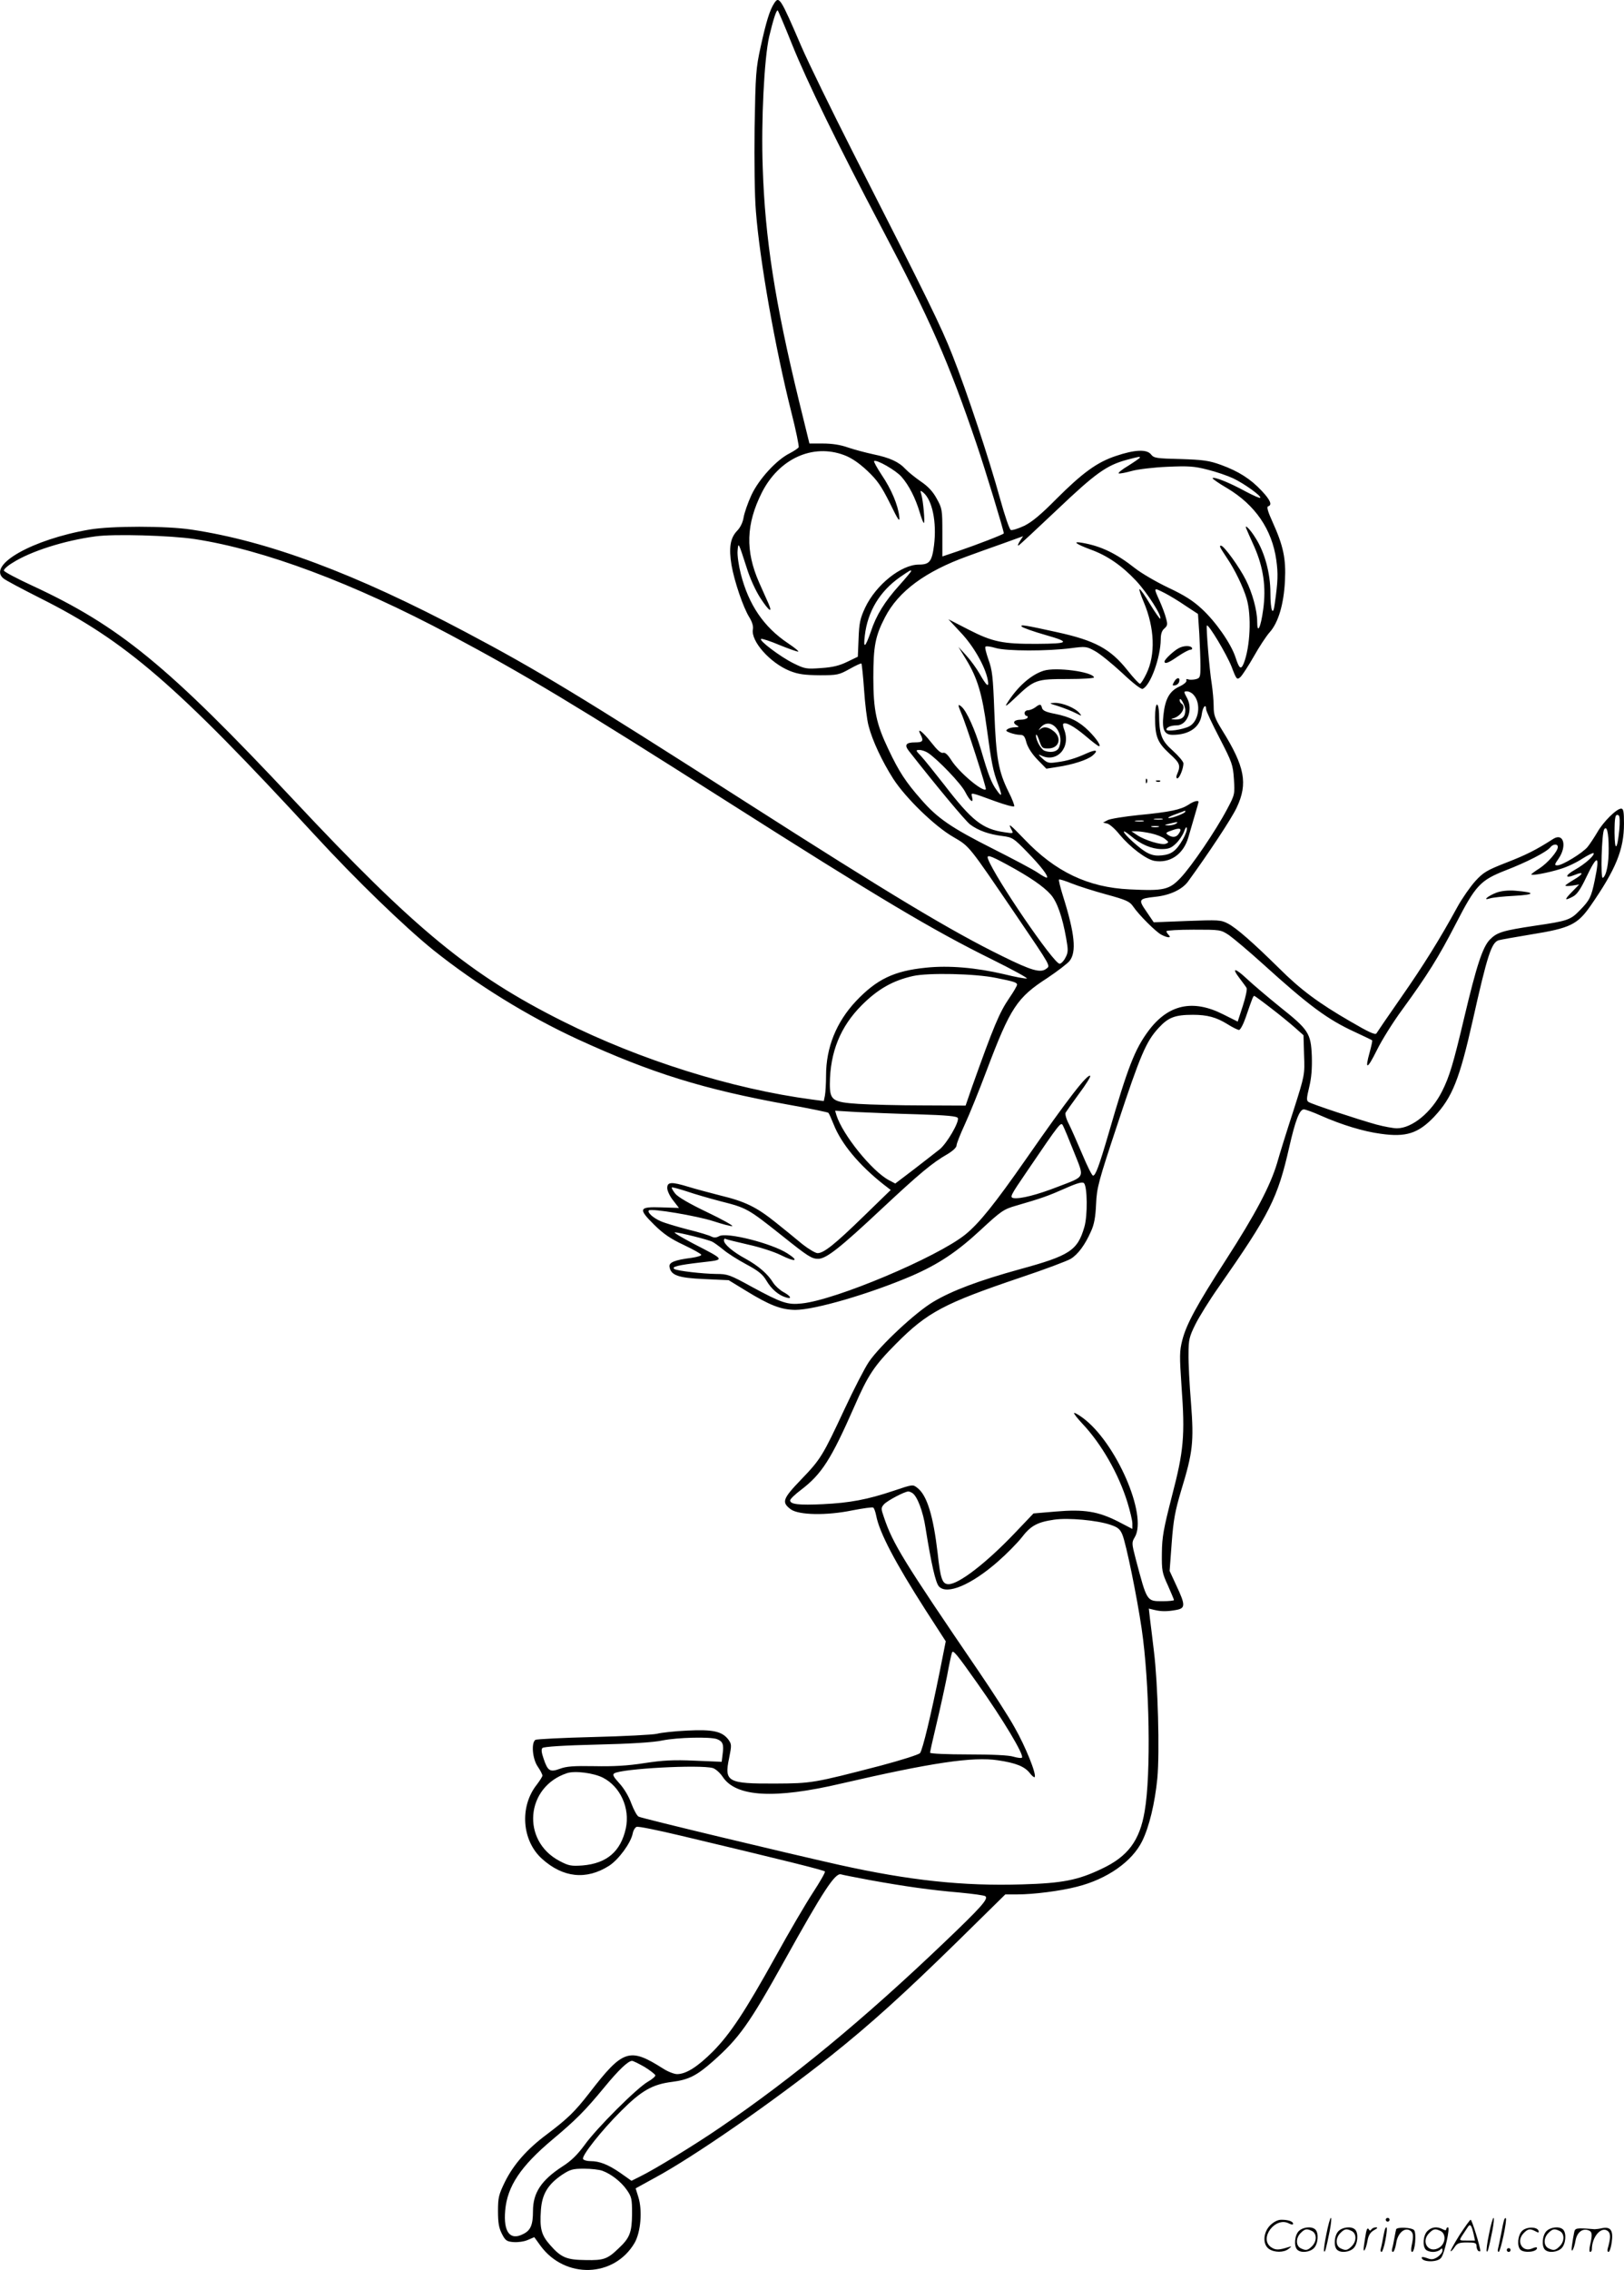 <?xml version="1.0" encoding="UTF-8"?>
<svg xmlns="http://www.w3.org/2000/svg" version="1.0" viewBox="0 0 858.877 1200.011" preserveAspectRatio="xMidYMid meet">
  <g transform="translate(-1.123,1200.468) scale(0.1,-0.1)" fill="#000000" stroke="none">
    <path d="M4106 11988 c-24 -36 -43 -99 -72 -231 -25 -114 -27 -143 -32 -427 -2 -177 0 -363 7 -443 20 -258 101 -718 187 -1060 25 -98 42 -182 39 -187 -4 -6 -25 -20 -48 -32 -70 -35 -163 -137 -202 -221 -19 -41 -37 -94 -41 -117 -4 -27 -18 -55 -35 -72 -36 -38 -44 -90 -29 -181 15 -86 62 -225 95 -277 14 -23 21 -46 18 -62 -12 -62 91 -178 195 -220 46 -18 77 -22 157 -23 95 0 103 2 159 33 32 18 60 31 63 29 2 -3 9 -65 14 -139 5 -73 15 -159 24 -191 20 -78 72 -188 130 -279 65 -101 220 -252 318 -308 87 -51 78 -40 333 -415 188 -277 181 -265 158 -282 -30 -23 -78 -9 -230 66 -272 133 -591 325 -1362 818 -872 558 -1100 696 -1478 896 -585 310 -1043 481 -1451 542 -132 20 -423 20 -539 0 -301 -52 -538 -186 -456 -257 9 -9 98 -56 197 -106 452 -227 718 -457 1451 -1252 220 -239 474 -484 626 -607 226 -181 501 -351 766 -473 388 -178 664 -264 1112 -345 113 -20 208 -40 212 -43 4 -4 16 -31 28 -61 40 -102 133 -214 263 -317 l39 -30 -141 -137 c-155 -151 -213 -197 -246 -197 -11 0 -48 22 -81 48 -32 27 -95 78 -140 114 -101 81 -161 111 -294 143 -58 15 -134 35 -169 46 -89 27 -111 26 -111 -7 0 -14 14 -44 31 -65 l31 -40 -93 3 c-120 4 -124 -7 -37 -93 48 -47 85 -73 156 -106 50 -24 92 -47 92 -52 0 -5 -24 -12 -52 -16 -88 -11 -120 -24 -116 -47 7 -45 45 -59 183 -65 l130 -6 90 -55 c127 -78 187 -101 262 -102 104 0 394 85 614 179 143 62 241 127 367 244 108 100 121 109 187 128 135 39 171 52 259 91 65 29 92 36 100 28 18 -18 20 -171 2 -232 -36 -124 -77 -151 -341 -223 -217 -60 -359 -113 -459 -173 -94 -56 -280 -230 -339 -316 -22 -32 -80 -145 -129 -250 -116 -248 -126 -265 -230 -373 -98 -102 -104 -120 -55 -157 42 -31 189 -34 325 -6 57 11 107 18 111 15 5 -2 12 -22 16 -42 17 -90 100 -248 262 -501 l106 -164 -32 -161 c-46 -228 -90 -412 -104 -430 -7 -8 -98 -37 -207 -66 -358 -93 -366 -94 -560 -95 -250 -1 -269 9 -243 133 14 70 14 75 -4 100 -33 43 -82 54 -218 47 -66 -3 -138 -11 -160 -17 -22 -5 -173 -13 -335 -17 -162 -4 -301 -11 -307 -15 -23 -15 -16 -100 12 -141 14 -20 25 -42 25 -48 0 -5 -14 -27 -30 -48 -92 -116 -79 -296 28 -392 111 -100 234 -113 354 -37 51 33 114 119 125 169 3 18 13 34 21 37 8 4 114 -18 236 -47 542 -129 756 -182 760 -189 3 -4 -26 -54 -63 -111 -38 -58 -126 -208 -196 -335 -164 -295 -241 -412 -334 -506 -80 -80 -141 -119 -189 -119 -15 0 -49 13 -75 30 -177 112 -211 101 -389 -130 -77 -99 -114 -135 -224 -218 -106 -79 -176 -159 -222 -251 -33 -68 -37 -83 -37 -155 0 -63 5 -90 21 -121 18 -35 25 -40 61 -43 23 -2 57 3 75 11 l35 15 34 -47 c130 -175 388 -167 496 16 33 57 43 172 20 244 l-14 45 100 55 c208 112 623 400 934 647 207 165 381 322 674 609 l247 243 63 0 c87 0 229 18 317 41 159 40 291 133 344 241 37 75 67 200 80 331 13 137 3 503 -18 672 -8 66 -17 144 -21 173 l-6 53 29 -7 c36 -9 69 -9 117 0 48 9 48 26 0 128 l-36 78 11 148 c9 122 18 169 50 277 62 203 68 256 52 464 -8 97 -14 213 -13 259 0 74 4 90 36 155 20 40 75 129 123 197 272 390 312 469 374 742 32 140 54 198 77 198 8 0 50 -15 92 -34 109 -48 224 -83 315 -95 134 -19 198 2 282 90 96 102 134 198 204 509 77 344 99 412 137 424 10 3 88 17 173 31 205 33 244 52 313 151 134 193 177 297 177 435 0 63 -3 79 -15 79 -24 0 -95 -70 -126 -125 -16 -27 -39 -62 -51 -77 -27 -33 -134 -98 -160 -98 -17 0 -16 4 7 37 45 67 25 137 -29 103 -90 -58 -144 -85 -247 -125 -105 -41 -123 -52 -166 -99 -26 -29 -68 -89 -93 -134 -95 -174 -182 -313 -300 -482 -67 -96 -125 -181 -129 -188 -6 -10 -41 6 -140 64 -166 96 -262 167 -376 281 -138 136 -225 212 -269 235 -38 20 -51 20 -217 14 l-176 -7 -38 56 c-45 65 -43 69 48 79 75 8 140 38 171 80 105 144 232 335 258 392 60 127 43 216 -78 410 -38 62 -44 79 -44 125 0 30 -5 82 -10 117 -12 70 -31 304 -26 310 9 8 104 -151 130 -216 27 -71 29 -73 48 -56 10 10 42 59 70 108 28 50 66 108 84 128 46 51 75 149 81 273 6 117 -9 185 -65 309 -25 55 -33 81 -24 84 23 7 12 33 -34 82 -59 63 -122 103 -215 137 -64 23 -93 27 -214 31 -128 3 -141 5 -156 24 -22 29 -87 26 -187 -8 -99 -33 -176 -89 -315 -228 -80 -81 -128 -121 -169 -141 -32 -15 -64 -25 -71 -22 -7 3 -32 76 -56 163 -58 211 -176 568 -253 762 -61 154 -121 277 -526 1072 -110 217 -233 468 -272 558 -111 258 -118 269 -144 230z m95 -220 c79 -196 239 -524 473 -968 258 -489 353 -705 502 -1143 45 -132 144 -457 144 -472 0 -5 -142 -60 -245 -95 l-80 -27 0 126 c0 121 -1 128 -30 180 -20 37 -46 65 -85 91 -30 21 -66 50 -80 65 -35 38 -83 60 -170 78 -41 9 -102 25 -134 36 -39 14 -84 21 -132 21 l-72 0 -56 228 c-126 518 -179 856 -191 1232 -9 243 8 577 34 691 21 87 37 139 45 139 2 0 37 -82 77 -182z m274 -2169 c38 -14 78 -41 122 -82 54 -51 74 -80 120 -171 46 -95 54 -105 50 -71 -7 61 -42 144 -93 219 -25 38 -43 71 -40 73 11 11 116 -49 145 -83 39 -44 74 -113 96 -187 9 -31 19 -57 22 -57 7 0 -3 116 -13 150 -7 23 -6 24 10 11 48 -40 72 -157 57 -279 -11 -86 -24 -102 -80 -102 -94 0 -227 -107 -284 -227 -27 -58 -32 -82 -35 -164 l-4 -96 -56 -27 c-41 -20 -76 -29 -138 -33 -79 -6 -87 -4 -146 25 -71 35 -188 124 -171 129 6 2 49 -12 96 -32 47 -19 92 -35 99 -35 7 0 -17 20 -53 44 -129 86 -209 205 -250 367 -11 43 -19 97 -17 121 4 49 4 48 47 -85 18 -59 48 -124 73 -163 45 -69 67 -85 44 -31 -8 17 -30 68 -50 112 -74 168 -69 309 14 475 91 180 269 261 435 199z m1565 -13 c0 -3 -28 -22 -61 -43 -34 -20 -57 -39 -51 -41 6 -2 37 4 69 13 32 9 117 19 188 22 111 5 142 3 212 -15 45 -11 106 -32 136 -46 59 -28 152 -95 143 -103 -3 -3 -38 13 -78 34 -82 45 -166 79 -174 70 -3 -2 32 -27 77 -53 149 -89 237 -218 260 -379 10 -73 9 -113 -8 -232 -9 -71 -23 -37 -23 57 0 103 -30 215 -79 291 -28 46 -61 78 -48 48 3 -8 22 -51 42 -95 48 -110 63 -213 47 -330 -13 -97 -32 -136 -32 -65 0 59 -26 153 -60 220 -34 68 -116 181 -131 181 -11 0 -8 -6 31 -65 41 -60 86 -153 104 -214 27 -90 19 -257 -15 -343 -15 -36 -24 -29 -44 33 -24 72 -104 187 -178 255 -46 43 -92 72 -177 112 -63 30 -142 76 -175 102 -100 79 -181 118 -280 135 -55 10 -35 -6 43 -35 89 -32 166 -85 242 -166 58 -62 139 -188 127 -200 -2 -2 -26 32 -53 76 -26 44 -51 80 -56 80 -4 0 6 -31 22 -68 58 -137 63 -279 14 -379 -14 -29 -29 -53 -34 -53 -5 0 -34 31 -65 70 -91 115 -173 159 -375 203 -163 36 -197 42 -185 29 6 -6 62 -26 125 -44 134 -38 127 -46 -45 -47 -179 -1 -234 10 -359 74 l-109 56 65 -70 c67 -70 130 -180 143 -250 9 -45 -6 -34 -43 32 -16 28 -48 72 -71 97 l-41 45 41 -67 c60 -98 85 -184 109 -363 25 -185 33 -226 60 -297 23 -61 20 -71 -8 -30 -27 36 -45 83 -82 211 -32 108 -77 208 -104 230 -20 17 -20 10 0 -37 23 -51 134 -395 129 -400 -16 -16 -141 89 -182 153 -19 30 -33 43 -44 40 -11 -4 -31 14 -63 55 -46 58 -78 82 -56 41 17 -33 12 -41 -29 -41 -48 0 -58 -13 -34 -44 146 -186 298 -369 325 -390 43 -32 99 -52 171 -61 53 -7 59 -11 130 -84 73 -75 114 -128 105 -136 -2 -2 -24 9 -48 26 -25 17 -133 74 -240 128 -218 110 -291 160 -377 259 -81 92 -117 146 -174 267 -63 132 -79 205 -79 377 0 166 10 220 62 320 71 137 213 242 438 323 41 15 124 45 184 66 l108 39 -17 -26 c-9 -14 -13 -25 -7 -23 5 2 97 88 205 190 203 193 261 234 368 263 61 16 69 18 69 12z m-5000 -431 c367 -56 839 -233 1350 -505 396 -211 664 -372 1455 -875 818 -520 1096 -686 1414 -843 107 -53 189 -98 183 -100 -7 -2 -62 8 -122 23 -146 34 -290 47 -412 34 -169 -17 -260 -61 -370 -177 -104 -111 -158 -245 -158 -393 0 -42 -3 -90 -6 -106 l-6 -29 -61 8 c-423 56 -908 208 -1320 414 -489 245 -781 485 -1422 1169 -667 711 -922 920 -1384 1134 -80 37 -146 72 -149 79 -2 6 18 25 45 41 95 61 274 118 438 140 96 14 398 5 525 -14z m3790 -170 c0 -2 -28 -36 -62 -74 -77 -85 -123 -159 -151 -245 -30 -86 -41 -94 -32 -21 15 128 79 233 185 308 54 37 60 41 60 32z m1342 -116 c23 -12 72 -41 108 -66 l67 -44 7 -106 c3 -58 6 -135 6 -169 0 -59 -2 -64 -25 -70 -14 -3 -31 -4 -39 -1 -9 4 -13 1 -10 -6 2 -7 -14 -21 -38 -32 -52 -24 -75 -66 -84 -152 -8 -76 5 -103 49 -103 88 0 145 40 154 109 5 39 23 59 23 26 0 -9 32 -77 71 -152 66 -128 71 -141 76 -217 5 -80 5 -82 -36 -159 -59 -112 -188 -302 -246 -363 -60 -63 -88 -70 -269 -61 -220 10 -394 93 -558 266 -78 81 -88 88 -67 49 11 -20 9 -20 -37 -13 -117 17 -172 60 -319 251 -52 66 -107 135 -123 152 -29 30 -29 32 -8 32 12 0 33 -7 46 -16 53 -36 173 -161 196 -206 25 -49 46 -65 36 -26 -6 25 -12 26 125 -24 50 -18 94 -30 98 -26 3 3 -10 38 -30 77 -53 107 -66 178 -75 421 -7 188 -11 223 -31 277 -12 35 -20 65 -16 69 3 4 28 1 54 -7 57 -17 276 -17 398 -1 77 10 82 10 127 -15 26 -14 90 -66 143 -115 58 -55 101 -88 109 -85 41 16 95 165 96 262 0 28 6 46 19 57 17 15 18 22 9 54 -5 21 -21 63 -34 92 -33 74 -34 72 28 41z m152 -538 c41 -45 28 -139 -23 -166 -35 -18 -121 -30 -121 -17 0 12 24 22 54 22 56 0 88 82 56 143 -19 35 -19 37 -2 37 11 0 27 -8 36 -19z m-44 -81 c0 -35 -17 -50 -54 -49 -22 1 -25 3 -11 6 43 11 72 61 45 78 -5 3 -10 12 -10 18 1 24 30 -28 30 -53z m2295 -634 c-11 -107 -24 -115 -25 -15 0 85 4 104 22 93 6 -4 7 -35 3 -78z m-56 -96 c1 -79 -12 -145 -31 -156 -13 -8 -6 234 7 256 14 23 24 -17 24 -100z m-269 7 c0 -23 -53 -84 -97 -113 -24 -15 -43 -29 -43 -32 0 -8 91 9 154 29 34 10 85 34 115 54 30 19 57 32 60 30 9 -10 -45 -58 -98 -88 -55 -31 -55 -49 0 -27 48 20 45 4 -5 -25 -25 -15 -46 -29 -46 -32 0 -3 17 -3 37 0 l36 6 -38 -39 c-42 -43 -41 -49 5 -25 21 11 40 38 69 99 61 128 75 124 46 -14 -18 -87 -26 -104 -78 -157 -50 -52 -66 -57 -237 -82 -173 -26 -201 -35 -239 -73 -39 -40 -71 -139 -136 -413 -57 -241 -78 -312 -117 -389 -56 -112 -159 -196 -239 -196 -19 0 -68 9 -109 20 -94 26 -340 107 -358 119 -12 7 -11 20 3 78 12 49 16 99 14 165 -5 121 -17 139 -169 260 -63 51 -141 117 -173 147 -64 60 -85 63 -40 4 16 -21 33 -44 37 -51 4 -6 -5 -49 -20 -95 l-27 -83 -76 38 c-161 82 -292 53 -396 -87 -72 -97 -109 -191 -210 -540 -52 -178 -70 -225 -83 -225 -6 0 -31 51 -57 113 -26 61 -58 134 -71 160 -14 26 -21 53 -17 60 4 7 36 52 71 100 36 48 62 90 59 94 -14 13 -120 -124 -337 -436 -168 -241 -250 -343 -324 -403 -148 -119 -685 -346 -865 -364 -74 -8 -105 2 -262 87 -118 65 -130 69 -190 69 -73 1 -205 16 -221 26 -18 12 20 21 140 35 131 15 133 10 -43 101 -60 32 -103 57 -95 58 22 0 179 -39 199 -50 10 -5 36 -24 58 -42 21 -18 76 -53 121 -77 65 -35 87 -53 107 -87 26 -44 63 -76 103 -88 34 -11 26 7 -13 28 -20 11 -44 33 -55 50 -28 46 -78 89 -145 126 -67 36 -115 77 -115 97 0 8 4 12 9 8 6 -3 59 -16 120 -30 60 -13 137 -38 171 -55 78 -39 101 -33 35 9 -83 53 -319 113 -360 91 -16 -9 -28 -9 -42 -2 -11 6 -66 23 -124 37 -57 15 -122 34 -144 44 -41 18 -72 47 -62 57 12 12 255 -29 341 -57 49 -16 94 -28 100 -26 6 2 -54 36 -134 74 -94 45 -154 80 -168 98 -12 15 -20 30 -18 32 2 3 37 -7 78 -20 40 -14 120 -37 177 -52 142 -36 146 -38 331 -185 134 -107 154 -120 188 -120 43 0 116 58 337 265 197 184 267 243 348 289 28 17 47 35 47 45 0 10 20 60 44 112 24 52 76 180 115 284 126 334 161 386 322 490 52 35 105 75 117 90 37 47 28 143 -35 343 -14 45 -24 85 -21 87 3 3 33 -7 68 -21 35 -14 117 -40 183 -58 103 -28 123 -37 140 -62 32 -47 120 -134 149 -150 34 -18 57 -19 40 -2 -7 7 -12 16 -12 20 0 4 64 8 143 8 142 0 144 0 188 -29 24 -17 104 -84 178 -151 244 -221 343 -295 490 -362 47 -22 87 -41 89 -43 2 -2 -4 -30 -13 -63 -27 -96 -13 -92 38 11 26 53 86 149 134 214 134 184 191 275 283 453 106 206 130 231 265 284 109 42 215 96 235 121 15 19 40 20 40 2z m-2911 -94 c116 -63 191 -114 229 -157 34 -38 62 -119 82 -232 11 -62 11 -74 -4 -102 -9 -18 -23 -32 -31 -32 -31 0 -341 454 -378 553 -10 26 8 21 102 -30z m-60 -598 c95 -19 111 -24 111 -36 0 -6 -18 -37 -40 -69 -54 -79 -83 -149 -200 -477 l-32 -93 -227 1 c-124 0 -277 4 -340 8 -136 9 -151 19 -151 105 1 169 56 304 169 417 85 85 164 130 271 154 80 18 328 13 439 -10z m1453 -159 c46 -35 103 -82 128 -104 l45 -40 3 -104 c4 -105 4 -106 -56 -294 -34 -104 -73 -229 -87 -279 -36 -120 -114 -268 -270 -510 -156 -242 -209 -340 -231 -425 -15 -59 -15 -83 -4 -245 19 -259 12 -340 -51 -580 -44 -172 -52 -214 -53 -300 -1 -93 1 -105 32 -172 17 -39 32 -74 32 -77 0 -3 -27 -6 -59 -6 -86 0 -83 -4 -143 222 -22 84 -22 89 -5 117 68 116 -100 501 -275 630 -23 17 -44 29 -46 26 -3 -3 17 -28 44 -57 100 -106 191 -264 238 -416 14 -46 26 -96 26 -111 l0 -29 -77 40 c-105 53 -179 65 -329 52 l-117 -10 -101 -106 c-149 -156 -294 -268 -348 -268 -33 0 -43 26 -58 165 -23 196 -56 305 -107 344 -24 19 -24 19 -125 -15 -140 -47 -232 -64 -374 -71 -127 -6 -174 -1 -174 20 0 7 26 32 58 56 110 84 159 162 281 439 73 168 105 216 221 333 166 167 253 213 658 350 129 43 248 88 266 99 38 23 76 74 107 145 17 36 24 76 27 144 4 88 12 118 114 425 121 366 151 436 218 508 50 54 85 68 180 68 76 0 124 -13 182 -49 27 -17 55 -31 62 -31 7 0 23 30 36 68 36 105 39 112 45 112 2 0 42 -29 87 -64z m-1869 -562 c159 -5 210 -10 214 -20 8 -21 -58 -134 -96 -165 -20 -16 -81 -63 -135 -105 l-100 -76 -34 18 c-90 48 -245 241 -277 343 l-7 24 113 -7 c63 -3 208 -9 322 -12z m828 -199 c56 -141 63 -127 -85 -184 -110 -43 -198 -65 -234 -60 -22 4 -17 13 69 139 180 265 181 265 192 244 6 -11 32 -73 58 -139z m-855 -1803 c26 -16 57 -97 70 -184 31 -193 53 -290 71 -310 42 -46 170 8 310 130 47 41 104 99 127 128 48 63 83 82 172 95 76 11 227 -3 298 -27 39 -13 51 -23 63 -52 20 -48 77 -327 102 -497 42 -284 50 -771 16 -965 -26 -156 -89 -240 -228 -305 -125 -60 -209 -76 -418 -82 -315 -10 -599 21 -969 103 -277 62 -1045 246 -1061 255 -9 4 -26 36 -39 70 -13 37 -39 80 -63 106 -31 34 -38 46 -27 53 41 25 452 47 521 28 14 -4 38 -25 52 -46 70 -107 273 -119 627 -36 480 111 697 143 829 123 94 -14 140 -32 168 -67 11 -15 24 -25 26 -22 12 12 -48 162 -106 263 -33 60 -119 192 -189 295 -399 585 -455 676 -502 816 -16 46 -16 50 1 69 18 19 108 67 128 67 6 0 15 -4 21 -8z m345 -1007 c134 -189 248 -379 235 -392 -3 -4 -23 -1 -45 5 -23 8 -116 12 -240 12 -110 0 -201 4 -201 9 0 5 15 73 34 152 19 79 44 194 56 254 11 61 23 116 26 123 5 17 25 -7 135 -163z m-1378 -294 c31 -12 37 -28 30 -79 l-5 -41 -143 6 c-112 5 -168 2 -266 -13 -89 -14 -164 -18 -264 -16 -111 2 -149 -1 -183 -14 -52 -19 -64 -12 -86 54 -11 32 -13 49 -6 56 7 7 118 14 288 18 176 4 303 12 347 22 80 16 252 20 288 7z m-603 -204 c92 -47 144 -161 121 -268 -27 -122 -100 -185 -229 -196 -60 -4 -73 -2 -122 24 -203 107 -179 392 40 464 41 14 141 1 190 -24z m1410 -541 c188 -34 323 -53 475 -66 72 -7 134 -15 138 -20 16 -14 -23 -58 -217 -243 -426 -407 -804 -719 -1186 -979 -134 -92 -349 -223 -423 -259 l-46 -23 -58 41 c-65 45 -111 63 -159 63 -18 0 -36 5 -39 11 -10 15 97 151 202 255 107 107 165 140 269 153 87 11 130 33 215 108 139 123 192 197 379 533 204 367 268 465 299 456 9 -3 77 -16 151 -30z m-1190 -988 c29 -18 55 -38 57 -44 2 -5 -16 -21 -39 -34 -57 -32 -273 -247 -336 -336 -37 -50 -70 -83 -116 -112 -112 -73 -156 -139 -156 -236 0 -72 -12 -102 -51 -121 -70 -37 -106 10 -96 124 11 128 82 234 250 375 125 105 172 152 275 277 74 90 125 139 146 139 6 0 36 -15 66 -32z m-223 -549 c47 -17 100 -59 129 -101 26 -37 28 -48 28 -127 -1 -98 -12 -127 -71 -182 -59 -57 -79 -64 -174 -62 -101 1 -130 13 -188 79 -47 53 -56 87 -49 186 6 84 37 135 112 186 43 28 56 32 116 32 38 0 81 -5 97 -11z M6245 8578 c-27 -14 -75 -60 -75 -70 0 -16 21 -8 71 27 28 19 58 35 66 35 8 0 11 5 8 10 -8 13 -45 12 -70 -2z M5531 8459 c-67 -21 -140 -85 -195 -174 -13 -20 1 -11 45 31 101 96 110 99 277 99 83 0 141 4 139 9 -10 30 -202 55 -266 35z M6220 8399 c-10 -18 -9 -20 7 -17 10 2 19 11 21 21 5 24 -15 21 -28 -4z M5610 8271 c30 -10 71 -26 90 -36 34 -17 34 -17 20 0 -22 27 -90 55 -130 54 -33 -1 -32 -2 20 -18z M5486 8265 c-11 -8 -28 -15 -38 -15 -10 0 -18 -7 -18 -15 0 -8 5 -15 11 -15 5 0 7 -4 4 -10 -3 -5 -19 -10 -35 -10 -35 0 -47 -15 -23 -29 16 -9 15 -10 -7 -11 -14 0 -32 -4 -40 -10 -11 -7 -9 -11 13 -19 16 -6 39 -11 52 -11 20 0 26 -7 35 -42 8 -26 29 -59 58 -89 l47 -48 57 9 c81 12 159 37 187 60 34 29 20 35 -31 12 -57 -26 -103 -40 -159 -47 -40 -6 -49 -4 -75 20 -22 20 -24 24 -7 16 84 -41 158 41 123 135 -6 15 -8 29 -6 32 12 12 56 -12 116 -62 36 -31 69 -56 73 -56 14 0 -13 40 -53 80 -50 50 -99 75 -179 91 -47 9 -65 17 -69 31 -5 22 -11 22 -36 3z m113 -111 c23 -29 27 -74 11 -105 -11 -19 -43 -25 -75 -13 -19 8 -45 55 -45 81 1 10 7 1 15 -20 16 -48 18 -49 50 -49 57 0 74 55 29 91 -30 24 -54 27 -74 9 -8 -7 -6 -3 4 10 25 30 60 28 85 -4z M6120 8213 c0 -102 12 -133 76 -192 57 -52 61 -62 39 -113 -4 -10 -3 -18 3 -18 11 0 32 52 32 79 0 9 -25 39 -56 67 -61 54 -72 84 -73 197 -1 26 -5 47 -11 47 -6 0 -10 -29 -10 -67z M6071 7874 c0 -11 3 -14 6 -6 3 7 2 16 -1 19 -3 4 -6 -2 -5 -13z M6128 7873 c7 -3 16 -2 19 1 4 3 -2 6 -13 5 -11 0 -14 -3 -6 -6z M6296 7750 c-41 -26 -97 -38 -262 -54 -78 -8 -152 -20 -165 -27 l-24 -13 22 -5 c13 -3 43 -30 66 -59 55 -66 138 -129 182 -138 83 -15 155 34 181 124 9 31 25 85 35 120 10 34 19 65 19 67 0 11 -27 4 -54 -15z m-16 -36 c0 -8 -67 -34 -87 -34 -10 1 5 9 32 19 28 10 51 19 53 20 1 0 2 -1 2 -5z m-122 -41 c-10 -2 -28 -2 -40 0 -13 2 -5 4 17 4 22 1 32 -1 23 -4z m-100 -10 c-10 -2 -28 -2 -40 0 -13 2 -5 4 17 4 22 1 32 -1 23 -4z m172 -13 c-8 -5 -26 -9 -40 -9 -23 1 -23 2 5 9 43 11 52 11 35 0z m-92 -17 c-10 -2 -26 -2 -35 0 -10 3 -2 5 17 5 19 0 27 -2 18 -5z m129 -66 c-35 -60 -60 -79 -110 -84 -53 -6 -84 8 -156 73 -55 49 -64 75 -10 30 53 -45 110 -69 161 -70 39 0 53 5 78 29 17 16 36 44 43 63 8 22 13 29 15 18 2 -9 -8 -36 -21 -59z m-20 33 c-13 -22 -33 -25 -57 -10 -17 11 -14 14 25 27 38 13 48 7 32 -17z m-148 -1 c28 -6 61 -19 73 -29 22 -17 22 -19 4 -26 -22 -8 -109 18 -151 46 l-30 20 27 0 c15 0 50 -5 77 -11z M7926 7286 c-45 -17 -77 -44 -36 -31 14 5 72 11 130 14 112 6 114 18 5 27 -38 3 -74 -1 -99 -10z M7026 194 c-10 -47 -15 -88 -12 -91 5 -6 9 7 30 110 7 37 10 67 6 67 -4 0 -15 -39 -24 -86z M7340 270 c0 -5 5 -10 10 -10 6 0 10 5 10 10 0 6 -4 10 -10 10 -5 0 -10 -4 -10 -10z M7886 194 c-10 -47 -15 -88 -12 -91 5 -6 9 7 30 110 7 37 10 67 6 67 -4 0 -15 -39 -24 -86z M7966 269 c-3 -8 -10 -41 -16 -74 -6 -33 -14 -68 -16 -77 -3 -10 -1 -18 3 -18 10 0 46 171 38 178 -2 3 -7 -1 -9 -9z M6729 241 c-38 -38 -41 -101 -7 -125 29 -20 79 -20 104 0 18 14 18 15 1 10 -53 -17 -69 -17 -92 -2 -69 45 21 166 94 126 12 -6 21 -7 21 -1 0 12 -25 21 -62 21 -19 0 -39 -10 -59 -29z M7730 189 c-28 -45 -49 -83 -47 -85 2 -3 12 7 21 21 14 21 24 25 66 25 43 0 50 -3 50 -19 0 -11 5 -23 10 -26 6 -3 10 -3 10 1 0 20 -44 164 -51 164 -4 0 -30 -37 -59 -81z m75 4 l7 -33 -42 0 c-42 0 -42 0 -28 23 8 12 21 32 29 44 15 25 22 18 34 -34z M6880 210 c-22 -22 -27 -79 -8 -98 19 -19 66 -14 88 8 22 22 27 79 8 98 -19 19 -66 14 -88 -8z m71 0 c25 -14 25 -54 -1 -80 -23 -23 -33 -24 -61 -10 -25 14 -25 54 1 80 23 23 33 24 61 10z M7090 210 c-22 -22 -27 -79 -8 -98 19 -19 66 -14 88 8 22 22 27 79 8 98 -19 19 -66 14 -88 -8z m71 0 c25 -14 25 -54 -1 -80 -23 -23 -33 -24 -61 -10 -25 14 -25 54 1 80 23 23 33 24 61 10z M7236 204 c-3 -16 -8 -47 -11 -69 -8 -51 10 -26 19 27 5 27 15 42 34 53 18 10 22 14 10 15 -9 0 -20 -5 -24 -11 -5 -8 -9 -8 -14 1 -5 8 -10 3 -14 -16z M7337 223 c-2 -4 -7 -26 -11 -48 -4 -22 -9 -48 -12 -57 -3 -10 -1 -18 4 -18 4 0 14 28 20 62 11 58 10 81 -1 61z M7395 220 c-1 -3 -5 -23 -9 -45 -4 -22 -9 -48 -12 -57 -3 -10 -1 -18 4 -18 5 0 13 20 17 45 7 53 44 87 74 68 17 -11 19 -28 8 -80 -4 -18 -3 -33 2 -33 16 0 24 99 11 115 -12 14 -87 18 -95 5z M7560 210 c-22 -22 -27 -79 -8 -98 7 -7 24 -12 38 -12 14 0 31 5 38 12 9 9 12 8 12 -5 0 -9 -12 -24 -26 -34 -21 -13 -32 -15 -55 -6 -16 6 -29 8 -29 3 0 -24 81 -27 102 -2 18 19 50 162 37 162 -5 0 -9 -5 -9 -10 0 -7 -6 -7 -19 0 -30 16 -59 12 -81 -10z m71 0 c29 -16 25 -65 -6 -86 -56 -37 -103 28 -55 76 23 23 33 24 61 10z M8061 211 c-23 -23 -28 -80 -9 -99 19 -19 88 -13 88 9 0 5 -11 4 -24 -2 -54 -25 -89 38 -46 81 23 23 33 24 62 9 16 -9 19 -8 16 3 -8 22 -64 22 -87 -1z M8190 210 c-22 -22 -27 -79 -8 -98 19 -19 66 -14 88 8 22 22 27 79 8 98 -19 19 -66 14 -88 -8z m71 0 c25 -14 25 -54 -1 -80 -23 -23 -33 -24 -61 -10 -25 14 -25 54 1 80 23 23 33 24 61 10z M8336 201 c-3 -14 -8 -44 -11 -66 -8 -51 10 -26 19 27 8 41 35 63 66 53 22 -7 24 -21 11 -77 -5 -22 -5 -38 0 -38 5 0 9 6 9 13 0 68 51 125 85 97 15 -13 15 -35 -1 -92 -3 -10 -1 -18 4 -18 6 0 13 23 17 50 9 63 -5 84 -49 76 -17 -4 -35 -6 -41 -6 -101 8 -104 7 -109 -19z M7980 110 c0 -5 5 -10 10 -10 6 0 10 5 10 10 0 6 -4 10 -10 10 -5 0 -10 -4 -10 -10z"></path>
  </g>
</svg>
